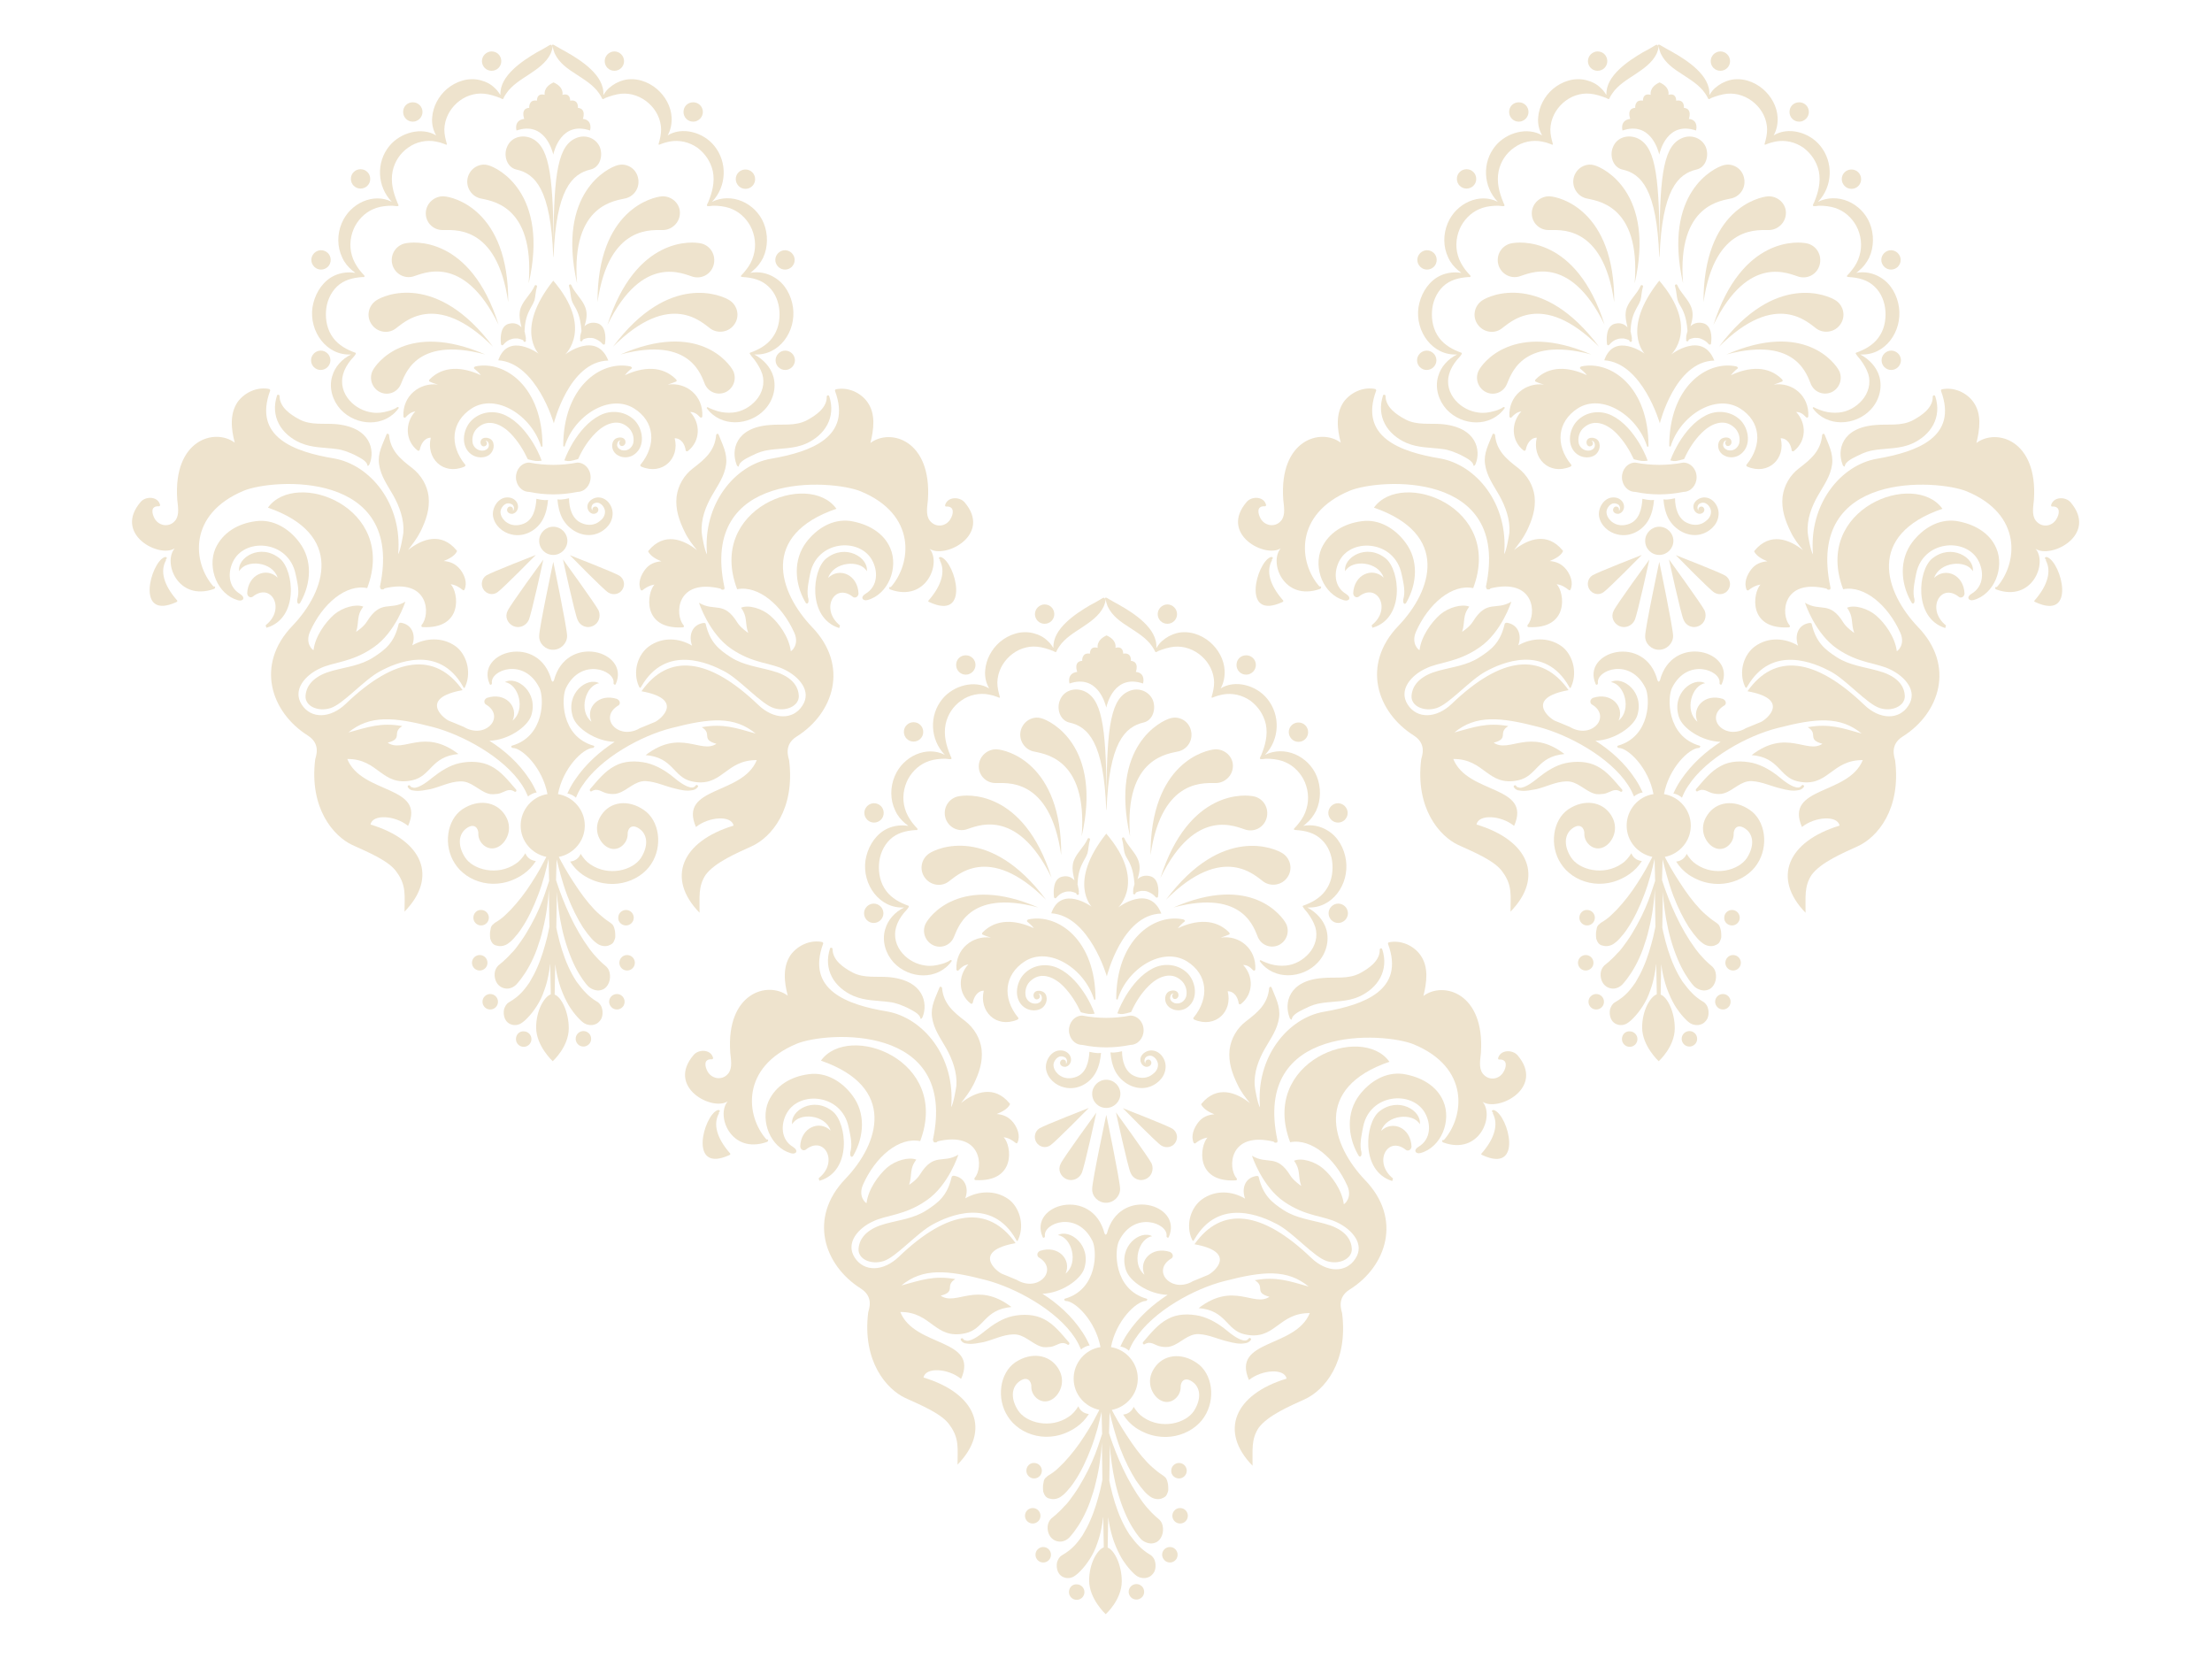 <svg xmlns="http://www.w3.org/2000/svg" viewBox="0 0 800 600" xml:space="preserve" width="800" height="600">
<g id="p" fill="#EEE3CD">
	<path d="M214.9,193.3c3.1-0.7,6.2-3.3,6.6-6.7c0.5-3.1-1.8-6.8-5.3-6.7c-1.5,0.1-3,1-3.6,2.4c-0.5,1.4,0.2,3.1,1.7,3.5
		c1.1,0.2,2.2-0.5,2.1-1.6c-0.1-0.5-0.5-1-1-1c-0.5,0-0.9,0.2-1.1,0.7c-0.1,0.2-0.1,0.5,0,0.7c-0.5-0.4-0.5-1.2-0.2-1.8
		c0.3-0.8,1.8-1.3,2.7-0.8c1.1,0.5,1.9,1.7,2,2.9c0.1,1.4-0.7,2.7-1.8,3.5c-1.8,1.6-4.4,1.8-6.6,0.8c-3.5-1.4-4.6-5.5-4.6-9
		c-0.2,0-2.5,0.7-4.2,0.4c0.2,2.4,0.7,4.8,1.8,6.9C205.7,191.7,210.4,194.3,214.9,193.3z"/>
	<path d="M121.6,153.4c-4.5-0.4-9.1,0.5-13.3-1.7c-3.2-1.7-7.2-4.4-7.2-8.5c0-0.5-0.8-0.6-0.9-0.2
		c-2.5,7.6,1.4,14.1,8.5,17.2c4.2,1.8,8.5,1.6,13,2.2c2.4,0.3,4.3,1.1,6.5,2.1c1.4,0.8,4.4,2,4.7,3.8c0.1,0.6,0.8-0.4,0.8-0.6
		C135.6,163,134.2,154.6,121.6,153.4z"/>
	<path d="M116.1,90.5c-1.9,0-3.5,1.6-3.5,3.5c0,1.9,1.6,3.5,3.5,3.5s3.5-1.5,3.5-3.5C119.6,92,118,90.5,116.1,90.5z"/>
	<path d="M116,126.8c-1.9,0-3.5,1.6-3.5,3.5c0,1.9,1.5,3.5,3.5,3.5c1.9,0,3.5-1.6,3.5-3.5
		C119.5,128.4,117.9,126.8,116,126.8z"/>
	<path d="M186.8,47.2c10.2-3.5,13,7.4,13.3,8.7l0,0c0.3-1.4,3-12.2,13.3-8.7c0,0,1.1-3.8-2.6-4.2c0,0,1.4-3.7-1.8-4
		c0,0,0.4-3.1-2.8-2.6c0,0,0.2-2.9-2.8-2.1c0,0,0.8-2.7-3.2-4.5l0,0l0,0l0,0l0,0c-3.9,1.8-3.2,4.5-3.2,4.5c-3-0.8-2.8,2.1-2.8,2.1
		c-3.1-0.5-2.8,2.6-2.8,2.6c-3.3,0.2-1.8,4-1.8,4C185.7,43.5,186.8,47.2,186.8,47.2z"/>
	<path d="M183.4,53.1c-1.4,3.1-0.1,7.4,3.3,8.2c6.9,1.5,12.5,7.2,13.4,31.6h0.1c0.9-24.3,6.6-30,13.4-31.6
		c3.4-0.8,4.6-5,3.3-8.2c-1.4-3.1-5-4.5-8.2-3.3c-6.8,2.5-8.4,12.4-8.5,37.4c-0.2-25-1.8-34.9-8.5-37.4
		C188.3,48.6,184.7,49.9,183.4,53.1z"/>
	<path d="M185.5,183.9c-0.2-0.5-0.6-0.7-1.1-0.7c-0.5,0-0.9,0.5-1,1c-0.2,1.1,1,1.8,2.1,1.6c1.5-0.4,2.2-2.1,1.7-3.5
		c-0.5-1.5-2-2.4-3.6-2.4c-3.4-0.1-5.7,3.7-5.3,6.7c0.5,3.4,3.5,6,6.7,6.7c4.6,1.1,9.3-1.5,11.4-5.6c1.1-2.1,1.6-4.5,1.8-6.9
		c-1.7,0.3-4-0.4-4.2-0.4c-0.2,3.5-1.1,7.6-4.6,9c-2.2,0.9-4.7,0.8-6.6-0.8c-1-0.9-1.8-2.1-1.8-3.5c0.1-1.2,0.9-2.4,2-2.9
		c0.8-0.4,2.4,0,2.7,0.8c0.3,0.5,0.3,1.3-0.2,1.8C185.6,184.5,185.5,184.1,185.5,183.9z"/>
	<path d="M253.2,150.9c0.3,0.3,0.8,0.1,0.8-0.3c0.4-7.5-5.8-12.5-12.5-11.5c1-0.4,2-0.7,3-1.1c0.4-0.2,0.2-0.6,0-0.8
		c-4.9-5-11.9-4.6-18.5-1.5c0.7-0.9,1.5-1.7,2.4-2.4c0.4-0.3-0.1-0.7-0.5-0.8c-10.7-2.2-24.2,7.5-24.2,28.8c0,0.2,0.4,0.2,0.5,0.2
		c3.4-11.2,16.2-19.3,25.1-13.8c7.5,4.7,8.2,13.2,2.4,20.3c-0.3,0.3-0.1,0.6,0.3,0.8c7.7,3.2,13.9-3.1,12-10.3c2.4,0,3.7,2.2,4,4.4
		c0.1,0.4,0.5,0.4,0.8,0.2c4.6-3.6,4.6-10.1,0.8-14.1C251.1,149,252.1,149.7,253.2,150.9z"/>
	<path d="M200.1,200.7c2.8,0,5.1-2.3,5.1-5.1s-2.3-5.1-5.1-5.1s-5.1,2.3-5.1,5.1S197.2,200.7,200.1,200.7z"/>
	<path d="M123.6,80.7c-1.7,4-1.7,8.6,0.2,12.5c0.8,1.8,2.1,3.4,3.7,4.7c0.3,0.2,0.7,0.5,1,0.8c-3-0.5-6.2,0-8.9,1.7
		c-3.7,2.4-5.9,6.5-6.6,10.8c-1.2,8.6,5,17.5,14,17c-3.3,1.6-5.9,4.4-6.9,8c-1.2,4.2,0.2,8.7,3.1,11.9c5.6,6,15.9,6.6,21-0.5
		c0-0.8-0.8-0.2-1.2,0.1c-0.8,0.4-1.8,0.8-2.7,1c-1.8,0.5-3.7,0.8-5.6,0.5c-3.2-0.4-6.2-2-8.3-4.4c-2.3-2.6-3.3-6.1-2.3-9.5
		c0.5-1.8,1.5-3.5,2.7-5c0.2-0.3,2.4-2.4,1.8-2.7c-3.1-1.1-6.1-2.7-8.1-5.4c-2.1-2.8-2.8-6.2-2.6-9.6c0.2-3.4,1.6-6.7,4-9
		c2.5-2.4,5.9-3.2,9.2-3.4c0.6,0,0.8,0.1,0.7-0.5c-0.7-0.7-1.3-1.5-1.9-2.2c-1.1-1.5-2.1-3.2-2.6-5c-1.1-3.6-0.6-7.6,1.2-10.9
		c1.7-3,4.3-5.3,7.6-6.4c1.8-0.6,3.8-0.8,5.8-0.8c0.5,0,1.7,0.3,2.1,0.1c0.4-0.2-0.3-1.1-0.3-1.3c-1.5-3.6-2.5-7.4-1.7-11.3
		c0.7-3.4,2.7-6.5,5.6-8.5c2.9-2.1,6.6-2.9,10.1-2.2c1.1,0.2,2.1,0.5,3.1,0.9c0.2,0.1,1,0.5,0.8-0.1c-0.5-1.7-0.9-3.4-0.9-5.2
		c0.2-7.5,7.1-13.7,14.5-12.9c1.9,0.2,3.8,0.8,5.6,1.5c0.3,0.1,1.1,0.7,1.2,0.3c0.3-0.7,0.7-1.3,1.1-1.9c2.1-3.1,5.4-5,8.4-7
		c3-2,6-4.1,7.6-7.3c0.2-0.4,0.8-2,0.8-2.9c0,0.9,0.6,2.5,0.8,2.9c1.6,3.3,4.6,5.4,7.6,7.3c3,2,6.3,3.9,8.4,7
		c0.4,0.6,0.8,1.2,1.1,1.9c0.2,0.4,1-0.2,1.2-0.3c1.8-0.7,3.7-1.3,5.6-1.5c7.4-0.7,14.4,5.5,14.5,12.9c0,1.8-0.4,3.5-0.9,5.2
		c-0.2,0.6,0.6,0.2,0.8,0.1c1-0.4,2.1-0.7,3.1-0.9c3.6-0.7,7.2,0.2,10.1,2.2c2.8,2.1,4.8,5,5.6,8.5c0.8,3.9-0.2,7.7-1.7,11.3
		c-0.1,0.2-0.7,1.1-0.3,1.3c0.5,0.2,1.6-0.1,2.1-0.1c2,0,3.9,0.2,5.8,0.8c3.3,1.1,5.9,3.4,7.6,6.4c1.8,3.3,2.3,7.3,1.2,10.9
		c-0.5,1.8-1.4,3.5-2.6,5c-0.6,0.8-1.2,1.5-1.9,2.2c-0.1,0.5,0.1,0.4,0.7,0.5c3.4,0.2,6.7,1,9.2,3.4c2.5,2.3,3.8,5.7,4,9
		c0.2,3.4-0.5,6.8-2.6,9.6c-2,2.7-5,4.3-8.1,5.4c-0.5,0.2,1.6,2.3,1.8,2.7c1.1,1.5,2.1,3.2,2.7,5c1,3.4,0,6.9-2.3,9.5
		c-2.1,2.4-5.1,4.1-8.3,4.4c-1.9,0.2-3.8,0-5.6-0.5c-0.9-0.3-1.8-0.6-2.7-1c-0.5-0.2-1.1-0.8-1.2-0.1c5,7,15.4,6.5,21,0.5
		c2.9-3.1,4.3-7.6,3.1-11.9c-1-3.5-3.7-6.3-6.9-8c9,0.5,15.2-8.3,14-17c-0.6-4.3-2.8-8.5-6.6-10.8c-2.7-1.7-5.9-2.3-8.9-1.7
		c0.4-0.2,0.7-0.5,1-0.8c1.6-1.3,2.8-2.9,3.7-4.7c1.8-3.9,1.8-8.6,0.2-12.5c-3-7.3-11.6-11.2-18.7-7.7c5.3-5.5,5.7-14.3,0.8-20.3
		c-4-4.9-11.6-7-16.9-3.7l0.1-0.1c1.1-2,1.5-4.2,1.4-6.4c-0.2-4-2.3-7.7-5.3-10.3c-3.3-2.8-7.8-4.3-12.1-3.2
		c-1.9,0.5-3.7,1.5-5.2,2.8c-0.8,0.7-1.4,1.5-1.9,2.3c0,0.1-0.1,0.2-0.2,0.2c0.5-7-8.1-12.5-13.2-15.4c-1.5-0.8-3-1.7-4.6-2.6
		c-0.6-0.4-0.8-0.1-0.8,0.5c0-0.5-0.2-0.8-0.8-0.5c-1.5,0.9-3,1.8-4.6,2.6c-5.1,3-13.6,8.5-13.2,15.4c-0.1-0.1-0.2-0.2-0.2-0.2
		c-0.5-0.8-1.1-1.6-1.9-2.3c-1.4-1.4-3.2-2.3-5.2-2.8c-4.3-1.1-8.8,0.4-12.1,3.2c-3,2.6-5,6.3-5.3,10.3c-0.2,2.2,0.3,4.5,1.4,6.4
		c0,0,0,0.1,0.1,0.1c-5.3-3.2-12.9-1.1-16.9,3.7c-5,6-4.5,14.8,0.8,20.3C135.1,69.6,126.6,73.5,123.6,80.7z"/>
	<path d="M247.2,40.5c0,1.9,1.5,3.5,3.5,3.5c1.9,0,3.5-1.6,3.5-3.5c0-1.9-1.5-3.5-3.5-3.5S247.2,38.5,247.2,40.5z"/>
	<path d="M222.2,25.6c1.9,0,3.5-1.5,3.5-3.5c0-1.9-1.6-3.5-3.5-3.5c-1.9,0-3.5,1.6-3.5,3.5
		C218.7,24.1,220.3,25.6,222.2,25.6z"/>
	<path d="M181.3,22.1c0-1.9-1.5-3.5-3.5-3.5c-1.9,0-3.5,1.6-3.5,3.5s1.5,3.5,3.5,3.5C179.7,25.6,181.3,24.1,181.3,22.1z
		"/>
	<path d="M145.8,40.5c0,1.9,1.5,3.5,3.5,3.5c1.9,0,3.5-1.6,3.5-3.5c0-1.9-1.5-3.5-3.5-3.5
		C147.3,37,145.8,38.5,145.8,40.5z"/>
	<path d="M146.3,329.7c12.2-12.5,6.6-25.8-12.3-31.5c0.7-3.8,8.8-3.4,13.6,0.5c6.5-14.8-16.8-11.3-22-24.2
		c11.4-0.1,12.4,10.1,23.5,7.7c6.9-1.5,6.7-8.6,16.7-9.5c-12.6-9.6-19.9-0.2-25.6-4.1c5.8-1.5,1.3-3.6,5.3-6
		c-7.8-1.4-12.4,0.4-19.5,2.3c7.8-6.4,16.5-5.6,30.4-2c10.8,2.8,25.8,10.9,32.4,21c0.9,1.4,1.6,2.8,2.2,4.2c0.3-0.4,0.8-0.7,1.1-0.8
		c0.7-0.4,1.3-0.6,2-0.7c-0.7-1.5-1.5-3.1-2.5-4.6c-4-6.2-9.4-10.8-14.6-14.1c6.8-0.2,13.7-5,15.1-9c2.8-8.6-5.3-14.6-9.5-12.2
		c5,0.7,7.6,10,2.8,13.9c2.2-5.1-2.7-10.4-9.3-8.2c-1.3,0.7-1,1.9-0.5,2.3c7.1,4.1,0.8,12.1-6.7,8.8c-0.2-0.1-0.4-0.2-0.6-0.3
		c-0.2-0.1-0.5-0.2-0.7-0.4c0,0,0,0-0.1,0c-2.5-1.1-4.4-1.8-5.1-2.1c-2.4-1.1-10.7-8.3,4.9-11.1c-9.8-13.9-24.4-12.2-42.2,4.9
		c-5.6,5.4-12.6,5.6-16,0.3c-3.4-5.3,1.3-10.6,6.5-13c5.1-2.5,11.4-2.1,19.4-7.6c8.1-5.5,11.6-16.6,11.6-16.6
		c-5.6,3.4-8.8-1-13.9,7.2c-1.2,2-3.9,3.7-3.9,3.7c1.2-3.8,0-5.7,2.6-9.1c-2.7-1.1-7.5,0.3-10.5,2.8c-3.2,2.8-6.9,7.9-7.5,12.9
		c-0.1,0.2-3.2-2.2-1.3-6.6c4.5-10.2,13.1-17.4,20.7-15.8c11.1-29.4-25.9-43.1-35.9-29.1c27.7,9.6,21,30.1,8.8,42.8
		c-13.4,14-7.8,31.1,5.6,39.6c4.9,3.1,2.9,7.6,2.7,8.6c-2.2,17.7,6.6,27.8,13.4,31c5.2,2.4,13.5,5.7,16.2,10
		C147,320.3,146.3,324,146.3,329.7z"/>
	<path d="M186.6,375.8c0,1.5,1.2,2.8,2.8,2.8c1.5,0,2.8-1.2,2.8-2.8c0-1.5-1.2-2.8-2.8-2.8
		C187.8,372.9,186.6,374.2,186.6,375.8z"/>
	<path d="M211,372.9c-1.5,0-2.8,1.2-2.8,2.8c0,1.5,1.2,2.8,2.8,2.8c1.5,0,2.8-1.2,2.8-2.8
		C213.8,374.2,212.6,372.9,211,372.9z"/>
	<path d="M203.3,336c1.1,4.9,2.8,9.8,4.7,13.6c1.9,3.8,4,6.4,4.6,7c1.1,1.1,2.7,1.7,4,1.6c1.4-0.1,2.5-0.8,3.2-2
		c0.7-1.1,0.9-2.4,0.8-3.6c-0.1-1.1-0.4-2.1-1.2-2.9c-0.4-0.4-2.3-1.8-4.6-4.5c-2.3-2.7-4.9-6.7-7.1-10.9c-2.2-4.2-4-8.6-5.2-11.9
		c-0.6-1.7-1.1-3.1-1.4-4.1l0.2-7.5c0.8,3.2,2,8.2,3.9,13.2c1.6,4.2,3.7,8.4,5.7,11.5c1.1,1.6,2.1,2.9,3,3.9c0.9,1,1.7,1.6,2,1.8
		c1.2,0.9,2.8,1.2,4.1,0.8c0.6-0.2,1.2-0.5,1.6-0.9c0.4-0.5,0.6-1,0.8-1.6c0.2-0.6,0.1-1.1,0.1-1.8c0-0.5-0.1-1.1-0.2-1.5
		c-0.2-0.9-0.5-1.7-1.2-2.2c-0.2-0.2-0.7-0.5-1.4-1c-0.8-0.5-1.8-1.4-3-2.4c-2.4-2.1-5.1-5.4-7.5-8.9s-4.6-7.1-6.1-9.9
		c-0.4-0.7-0.7-1.3-1-1.9c5.3-1,9.4-5.7,9.4-11.3c0-5.7-4.2-10.5-9.7-11.4c1.8-9.5,9.1-16.6,12.6-16.7c0.4,0,0.8-0.7,0.3-0.8
		c-12-3.4-11.7-17.5-10-20.9c5.5-11.1,17.8-6.4,17.2-1.8c-0.1,0.5,0.6,0.9,0.8,0.4c5.3-12-18-18.5-22.4-1.2
		c-0.2,0.1-0.2,0.2-0.4,0.4c-0.1-0.2-0.2-0.3-0.4-0.4c-4.4-17.3-27.7-10.7-22.4,1.2c0.2,0.5,0.9,0.2,0.8-0.4
		c-0.6-4.7,11.7-9.3,17.2,1.8c1.7,3.4,2,17.5-10,20.9c-0.4,0.2-0.1,0.8,0.3,0.8c3.4,0,10.8,7.1,12.6,16.7c-5.5,0.8-9.7,5.7-9.7,11.4
		c0,5.6,4,10.2,9.3,11.3c-0.3,0.6-0.7,1.3-1.1,2.1c-1.4,2.8-3.6,6.4-6,9.9c-2.4,3.4-5.2,6.7-7.5,8.8c-1.1,1.1-2.2,1.9-3,2.4
		c-0.8,0.5-1.3,0.8-1.4,1c-0.8,0.5-1.1,1.2-1.2,2.1c-0.1,0.5-0.2,1-0.2,1.5c0,0.5,0,1.1,0.1,1.8c0.2,0.6,0.4,1.1,0.8,1.6
		c0.4,0.5,0.9,0.8,1.6,0.9c1.3,0.4,2.9,0.1,4.1-0.8c0.3-0.2,1.1-0.8,2-1.8c0.9-1,2-2.3,3-3.9c2.1-3.1,4.1-7.3,5.7-11.5
		c2-5.1,3.2-10.2,3.9-13.4l0.2,8c-0.3,0.9-0.8,2.5-1.5,4.5c-1.1,3.3-2.9,7.6-5.1,11.5c-1.1,2-2.3,4-3.5,5.7s-2.4,3.4-3.7,4.6
		c-2.3,2.6-4.2,3.9-4.6,4.3c-0.8,0.8-1.2,1.8-1.3,2.8c-0.1,1.1,0.1,2.4,0.8,3.5c0.7,1.1,1.8,1.8,3.1,2c1.3,0.2,2.8-0.3,3.9-1.4
		c0.5-0.5,2.7-3,4.7-6.7c1-1.8,2-4,2.8-6.2c0.8-2.3,1.6-4.7,2.1-7c1.4-5.5,2-10.9,2.2-14.5l0.2,13.5c-0.2,0.9-0.5,2.2-0.8,3.7
		c-0.8,3.1-1.9,7.2-3.6,11c-0.8,1.9-1.8,3.7-2.8,5.4c-1.1,1.6-2.1,2.9-3.2,4c-2.1,2.1-4,3-4.4,3.3c-0.8,0.5-1.3,1.5-1.6,2.4
		c-0.2,1-0.2,2.2,0.3,3.4c0.5,1.1,1.4,1.9,2.6,2.2s2.5,0.1,3.7-0.8c0.3-0.2,1.1-0.8,2-1.8c1-1,2.1-2.4,3.2-4.1
		c1.1-1.7,2.1-3.7,2.8-5.9c0.8-2.1,1.3-4.4,1.7-6.7c0.2-0.9,0.2-1.8,0.4-2.7l0.2,11c-2.4,0.9-5.3,5.9-5.3,12c0,6.7,6,12.2,6,12.2
		s5.8-5.2,5.8-11.9c0-6-2.7-11.3-5.1-12.2l0.2-11c0.1,0.7,0.2,1.3,0.3,2c0.4,2.3,1,4.7,1.8,6.9c0.8,2.2,1.8,4.3,2.8,6
		c1.1,1.8,2.2,3.2,3.2,4.3s1.7,1.7,2,1.9c1.2,0.9,2.7,1.1,3.9,0.8s2.1-1.1,2.7-2.2c0.5-1.1,0.5-2.4,0.3-3.4
		c-0.2-1.1-0.8-1.9-1.5-2.5c-0.4-0.3-2.3-1.2-4.4-3.4c-1.1-1.1-2.2-2.5-3.4-4.1c-1.1-1.7-2.1-3.5-3-5.5c-1.8-4-3-8.2-3.7-11.3
		c-0.2-1-0.5-1.9-0.6-2.7l0.2-12.9C201.6,326.2,202.2,331.1,203.3,336z"/>
	<path d="M272,306c6.9-3.2,15.6-13.2,13.4-31c-0.2-1-2.1-5.6,2.7-8.6c13.4-8.4,19.1-25.6,5.6-39.6
		c-12.1-12.7-18.9-33.3,8.8-42.8c-10-14-47-0.2-35.9,29.1c7.6-1.5,16.2,5.7,20.7,15.8c1.9,4.4-1.2,6.7-1.3,6.6
		c-0.6-5-4.3-10.2-7.5-12.9c-2.9-2.5-7.8-4-10.5-2.8c2.5,3.4,1.3,5.4,2.6,9.1c0,0-2.7-1.8-3.9-3.7c-5-8.1-8.2-3.8-13.9-7.2
		c0,0,3.6,11.1,11.6,16.6c8,5.5,14.3,5,19.4,7.6c5.1,2.5,9.9,7.7,6.4,13c-3.4,5.3-10.4,5.1-16-0.3c-17.8-17.1-32.4-18.8-42.2-4.9
		c15.5,2.8,7.2,10,4.9,11.1c-0.7,0.3-2.5,1-5.1,2.1c0,0,0,0-0.1,0c-0.2,0.2-0.5,0.2-0.7,0.4c-0.2,0.1-0.4,0.2-0.6,0.3
		c-7.5,3.3-13.8-4.6-6.7-8.8c0.5-0.3,0.9-1.5-0.5-2.3c-6.6-2.2-11.5,3.1-9.3,8.2c-4.8-3.9-2.1-13.2,2.8-13.9
		c-4.3-2.4-12.3,3.6-9.5,12.2c1.3,4.1,8.2,8.8,15.1,9c-5.1,3.3-10.5,7.9-14.6,14.1c-1,1.5-1.8,3-2.5,4.6c0.7,0.1,1.3,0.3,2,0.7
		c0.4,0.2,0.8,0.5,1.1,0.8c0.6-1.5,1.3-2.9,2.2-4.2c6.6-10.2,21.6-18.3,32.4-21c13.9-3.6,22.6-4.4,30.4,2c-7.1-2-11.7-3.7-19.5-2.3
		c4,2.4-0.5,4.4,5.3,6c-5.6,3.8-13-5.6-25.6,4.1c10.1,0.8,9.9,8,16.7,9.5c11,2.4,12-7.8,23.5-7.7c-5.2,12.8-28.4,9.4-22,24.2
		c4.7-3.8,12.9-4.3,13.6-0.5c-18.8,5.7-24.5,19-12.3,31.5c0.1-5.7-0.6-9.4,2.2-13.7C258.6,311.8,266.8,308.4,272,306z"/>
	<path d="M138.2,213.1c0.1,0.2,0.9,0,0.8-0.3l0,0c16.3-3.9,16.7,9.6,13.5,13.2c-0.2,0.3-0.1,0.8,0.3,0.8
		c14.8,0.8,13.1-12.5,10.2-15.5c1.7,0.2,3,1,4.4,2.1c0.2,0.2,0.5,0.1,0.6-0.2c1.1-2.4,0-5.3-1.6-7.3c-1.7-2.1-3.7-2.8-5.9-3
		c1.9-0.8,3.9-1.8,4.7-3.4c0.1-0.2,0.1-0.4-0.1-0.5c-5.5-6.6-12.3-4.2-17.5-0.1c1.6-2.1,3.3-4.3,4.5-6.7c2-4.1,3.4-8.1,2.9-12.7
		c-0.5-4-2.7-7.7-5.9-10.2c-4.3-3.3-7.9-6.3-8.4-12c-0.1-0.5-0.8-0.6-0.9-0.2c-1.4,3.6-3.3,6.8-2.7,10.8c0.6,4.3,3,7.5,5.1,11.2
		c2.3,4.1,4,8.8,3.7,13.5c-0.1,0.8-1.1,6.8-1.9,7.8c1.6-18.2-10.1-32.3-23.2-34.6c-14.4-2.4-29.3-7.7-23.1-24.5
		c0.1-0.2-0.1-0.5-0.3-0.6c-4.2-0.9-8.8,1.1-11.4,4.6c-3,4.3-2.4,9.9-1.1,14.8c-7.2-5.4-22.3-1.1-20.8,20.5c0.2,2.4,0.9,5.4-0.6,7.5
		c-2,2.7-5.8,2.3-7.5-0.4c-1.1-1.9-1.7-4.8,1.5-4.6c0.4,0,0.5-0.5,0.3-0.8c-1-2.9-5.2-2.8-6.9-0.8c-10.1,11.7,6.8,20.5,12.3,16.8
		c-4.4,5.1,1.1,19.3,14.2,14.7c0.5-0.2,0.6-1,0-0.9c-0.1,0-0.2,0-0.2,0c-7.5-8.4-9.4-26.1,10.9-34.6c10.5-4.4,58.4-7.7,49.3,34.7
		C137.6,212.9,137.8,213.4,138.2,213.1z"/>
	<path d="M108.8,217.6c3.7-6.7,4.3-15-0.5-21.4c-3.7-5-9.5-8.6-15.8-7.7c-6.4,0.8-12,4.1-14.6,9.9
		c-3,7,0.7,16.6,8.2,18.7c1.9,0.5,2.8-1,0.7-2.3c-4.5-2.7-4.5-8.3-2.2-12.3c4.6-8.1,19.8-6.9,22.3,5.1c0.4,1.8,1.4,5.7,0.8,8.4
		C107,218.2,108.1,219.2,108.8,217.6z"/>
	<path d="M101.2,202c-7-5.7-15.5-0.3-14.7,4.6c2.4-4.4,12-3.6,13.9,2.3c-4-3.9-10.7-1.2-11,5.7c0.2,1.5,1.4,1.6,2,1.2
		c6.7-5.4,12.1,4.5,4.7,10.3c0.1,0.3,0.1,1,0.4,0.9C108.2,223.5,106.3,206.2,101.2,202z"/>
	<path d="M313.5,206.6c0.7-4.9-7.7-10.2-14.7-4.6c-5.1,4.1-6.9,21.4,4.6,25.1c0.3,0.1,0.2-0.5,0.4-0.9
		c-7.3-5.8-2-15.7,4.7-10.3c0.5,0.4,1.8,0.3,2-1.2c-0.3-7-7-9.6-11-5.7C301.5,203.1,311.1,202.3,313.5,206.6z"/>
	<path d="M59.5,201.5c-5.1,2-10.7,23.2,4.4,16.2c0.2-0.1,0.3-0.4,0.2-0.5c-5-5.7-6.2-10.7-4.1-14.5
		c0.1-0.1,0-0.2-0.1-0.2c0.1-0.1,0.2-0.2,0.3-0.4C60.6,201.7,60.1,201.3,59.5,201.5z"/>
	<path d="M348.8,181.6c-1.7-1.9-5.8-2.1-6.9,0.8c-0.2,0.4-0.1,0.8,0.3,0.8c3.1-0.2,2.7,2.7,1.5,4.6
		c-1.7,2.8-5.5,3.1-7.5,0.4c-1.5-2.1-0.8-5.1-0.6-7.5c1.4-21.6-13.6-25.9-20.8-20.5c1.2-4.9,2-10.5-1.1-14.8
		c-2.5-3.5-7.1-5.5-11.4-4.6c-0.2,0.1-0.4,0.3-0.3,0.6c6.2,16.7-8.7,22-23.1,24.5c-13.1,2.2-24.8,16.4-23.2,34.6
		c-0.8-1-1.9-7-1.9-7.8c-0.4-4.8,1.4-9.5,3.7-13.5c2.1-3.7,4.5-6.9,5.1-11.2c0.5-4.1-1.3-7.2-2.7-10.8c-0.2-0.5-0.8-0.4-0.9,0.2
		c-0.5,5.7-4.1,8.7-8.4,12c-3.2,2.4-5.4,6.2-5.9,10.2c-0.5,4.6,0.9,8.6,2.9,12.7c1.1,2.4,2.8,4.6,4.5,6.7c-5.1-4.1-12-6.5-17.5,0.1
		c-0.2,0.2-0.2,0.4-0.1,0.5c0.9,1.6,2.9,2.7,4.7,3.4c-2.3,0.2-4.3,0.9-5.9,3c-1.5,2-2.7,4.8-1.6,7.3c0.1,0.2,0.5,0.3,0.6,0.2
		c1.4-1.1,2.7-1.8,4.4-2.1c-2.8,3.1-4.6,16.3,10.2,15.5c0.5,0,0.6-0.5,0.3-0.8c-3.2-3.7-2.8-17.1,13.5-13.2l0,0
		c-0.1,0.3,0.8,0.5,0.8,0.3c0.4,0.2,0.6-0.2,0.5-0.8c-9.1-42.4,38.8-39,49.3-34.7c20.3,8.4,18.4,26.1,10.9,34.6c-0.1,0-0.2,0-0.2,0
		c-0.6-0.1-0.5,0.8,0,0.9c13,4.7,18.6-9.6,14.2-14.7C342,202.2,358.9,193.3,348.8,181.6z"/>
	<path d="M322,198.3c-2.4-5.7-8.2-8.9-14.6-9.9c-6.3-0.8-12,2.7-15.8,7.7c-4.8,6.4-4.2,14.8-0.5,21.4
		c0.7,1.6,1.8,0.6,1.1-1.6c-0.5-2.7,0.5-6.7,0.8-8.4c2.4-12,17.6-13.2,22.3-5.1c2.3,4,2.3,9.6-2.2,12.3c-2.1,1.2-1.2,2.8,0.7,2.3
		C321.3,214.9,325,205.3,322,198.3z"/>
	<path d="M340.4,201.5c-0.5-0.2-1.1,0.2-0.7,0.6c0.1,0.2,0.2,0.2,0.3,0.4c0,0.1-0.1,0.2-0.1,0.2c2,3.7,0.9,8.8-4.1,14.5
		c-0.2,0.2,0,0.5,0.2,0.5C351.1,224.8,345.6,203.5,340.4,201.5z"/>
	<path d="M144.2,225.6c-1.6,6.9-4.8,9.3-9.1,12.1c-4.6,3-9.8,3.5-14.9,4.9c-5.6,1.5-9.4,4.5-9.7,9.1
		c-0.2,3.7,4.5,5.8,9,4.4c4.6-1.4,12.1-10.2,17.9-13.3c5.5-3,21.2-10,30,5.4c0.5,1.1,0.7,0.5,0.9,0c2.4-5.5,0.2-11.9-3.7-14.6
		c-4.8-3.3-10.8-2.9-15.5-0.2c1.4-3.8-0.1-7.6-4.2-8.2C144.6,225.3,144.3,225.3,144.2,225.6z"/>
	<path d="M166.4,282.6c4-0.2,6.6,3.3,10.1,4.4c1.1,0.4,2.4,0.2,3.6,0.1c2.2-0.4,3.7-2.3,6-0.8c0.5,0.3,0.9-0.4,0.5-0.8
		c-2.7-3.1-5.3-6.5-9-8.4c-3.4-1.8-7.7-1.9-11.4-1.1c-3.7,0.8-7,3-9.9,5.3c-1.1,0.9-4.6,3.8-6.7,3.6c-0.2-0.1-0.5-0.2-0.8-0.2
		c-0.2-0.2-0.4-0.3-0.5-0.5c-0.3-0.5-1.1,0-0.8,0.5c0.5,0.8,1.3,1.2,2.1,1.2c2,0.4,4.2-0.2,6.1-0.5
		C159.4,284.5,162.7,282.7,166.4,282.6z"/>
	<path d="M284,126.8c-1.9,0-3.5,1.6-3.5,3.5c0,1.9,1.5,3.5,3.5,3.5c1.9,0,3.5-1.6,3.5-3.5
		C287.5,128.4,285.9,126.8,284,126.8z"/>
	<path d="M130.4,61.2c-1.9,0-3.5,1.5-3.5,3.5c0,1.9,1.5,3.5,3.5,3.5c1.9,0,3.5-1.5,3.5-3.5
		C133.9,62.8,132.4,61.2,130.4,61.2z"/>
	<path d="M269.6,68.3c1.9,0,3.5-1.5,3.5-3.5c0-1.9-1.5-3.5-3.5-3.5c-1.9,0-3.5,1.5-3.5,3.5
		C266.1,66.6,267.6,68.3,269.6,68.3z"/>
	<path d="M266.4,168c-0.1,0.2,0.7,1.1,0.8,0.6c0.2-1.8,3.3-3.1,4.7-3.8c2.1-1.1,4.1-1.8,6.5-2.1c4.4-0.6,8.8-0.4,13-2.2
		c7-3.1,11-9.6,8.5-17.2c-0.2-0.5-0.9-0.4-0.9,0.2c0.1,4-4,6.8-7.2,8.5c-4.2,2.2-8.8,1.3-13.3,1.7C265.8,154.6,264.4,163,266.4,168z
		"/>
	<path d="M208.8,167.3c-5.9,1.1-11.5,1.1-17.4,0c-2.7,0-4.8,2.4-4.8,5.3c0,2.9,2.1,5.3,4.8,5.3c5.8,1.2,11.6,1.2,17.4,0
		c2.7,0,4.8-2.4,4.8-5.3C213.6,169.6,211.4,167.3,208.8,167.3z"/>
	<path d="M223.1,365.1c1.5,0,2.8-1.2,2.8-2.8c0-1.5-1.2-2.8-2.8-2.8c-1.5,0-2.8,1.2-2.8,2.8
		C220.3,363.8,221.6,365.1,223.1,365.1z"/>
	<path d="M173.5,351c1.5,0,2.8-1.2,2.8-2.8c0-1.5-1.2-2.8-2.8-2.8c-1.5,0-2.8,1.2-2.8,2.8
		C170.7,349.8,172,351,173.5,351z"/>
	<path d="M250.3,285.8c0.8-0.1,1.5-0.4,2.1-1.2c0.3-0.5-0.5-1-0.8-0.5c-0.2,0.2-0.3,0.4-0.5,0.5
		c-0.2,0.1-0.5,0.2-0.7,0.2c-2.1,0.2-5.6-2.7-6.7-3.6c-2.9-2.4-6.2-4.4-9.9-5.3c-3.7-0.8-8-0.8-11.4,1.1c-3.7,1.9-6.3,5.3-9,8.4
		c-0.3,0.4,0.1,1,0.5,0.8c2.4-1.5,3.8,0.5,6,0.8c1.1,0.2,2.4,0.3,3.6-0.1c3.6-1.1,6.1-4.6,10.1-4.4c3.7,0.2,7,1.9,10.6,2.7
		C246.1,285.7,248.3,286.2,250.3,285.8z"/>
	<path d="M189.2,316.2c1.9-1.3,3.4-2.9,4.6-4.8c-1.9-0.2-3.2-1.3-3.8-2.8c-1,1.6-2.1,2.9-3.5,3.8
		c-6.6,4.5-15.4,2.2-18.3-2.3c-2.9-4.5-2.3-8.6,0.6-10.6c2.9-2,4.3,0.2,4.2,2.1c-0.1,3.4,3.9,7,7.8,4.3c2.4-1.6,5-6.3,1.8-11.2
		s-9.7-5.8-15.4-2c-5.7,3.9-6.9,13.2-2.7,19.6C168.7,319,179.5,322.8,189.2,316.2z"/>
	<path d="M171.2,331.9c0,1.5,1.2,2.8,2.8,2.8c1.5,0,2.8-1.2,2.8-2.8c0-1.5-1.2-2.8-2.8-2.8
		C172.5,329,171.2,330.3,171.2,331.9z"/>
	<path d="M177.3,365.1c1.5,0,2.8-1.2,2.8-2.8c0-1.5-1.2-2.8-2.8-2.8c-1.5,0-2.8,1.2-2.8,2.8
		C174.5,363.8,175.7,365.1,177.3,365.1z"/>
	<path d="M235.5,312.5c4.3-6.5,3-15.8-2.7-19.6c-5.7-3.9-12.2-3-15.4,2c-3.2,4.9-0.6,9.6,1.8,11.2
		c3.9,2.7,7.8-0.9,7.8-4.3c-0.1-2,1.3-4.1,4.2-2.1c2.9,2,3.5,6,0.6,10.6c-3,4.5-11.7,6.8-18.3,2.3c-1.4-0.9-2.5-2.2-3.5-3.8
		c-0.6,1.5-1.9,2.6-3.8,2.8c1.2,1.9,2.7,3.5,4.6,4.8C220.5,322.8,231.3,319,235.5,312.5z"/>
	<path d="M226.4,334.7c1.5,0,2.8-1.2,2.8-2.8c0-1.5-1.2-2.8-2.8-2.8c-1.5,0-2.8,1.2-2.8,2.8
		C223.5,333.4,224.8,334.7,226.4,334.7z"/>
	<path d="M229.6,348.2c0-1.5-1.2-2.8-2.8-2.8c-1.5,0-2.8,1.2-2.8,2.8c0,1.5,1.2,2.8,2.8,2.8
		C228.3,351,229.6,349.8,229.6,348.2z"/>
	<path d="M146.2,88.1c-3.3,0.9-5.2,4.3-4.3,7.6c0.9,3.3,4.3,5.2,7.5,4.3c3.3-0.9,18.1-8.8,30.9,17.4
		C170.2,85.4,149.5,87.2,146.2,88.1z"/>
	<path d="M214.4,226.4c2.1-0.9,3-3.4,2.1-5.6c-1-2.1-12.9-18.5-12.9-18.5s4.3,19.8,5.3,21.9
		C209.8,226.4,212.3,227.4,214.4,226.4z"/>
	<path d="M154,76.8c-0.2,3.4,2.4,6.3,5.9,6.4c3.4,0.2,19.8-2.8,23.9,26.1c0.2-33.5-20-38.2-23.4-38.3
		C157.1,70.9,154.2,73.5,154,76.8z"/>
	<path d="M137.4,141.8c2.8,1.4,6.2,0.2,7.5-2.7c1.4-2.8,4.8-17.8,30.6-10.9c-28.2-12.2-39.5,3.2-40.8,6
		S134.6,140.4,137.4,141.8z"/>
	<path d="M134.4,117.3c1.9,2.8,5.8,3.6,8.6,1.6c2.8-1.9,14.4-14.4,35.3,6.5c-20.3-27.2-39.5-18.7-42.3-16.7
		C133.2,110.6,132.4,114.5,134.4,117.3z"/>
	<path d="M200,235c2.8,0,5.1-2.3,5.1-5c0-2.8-5-26.8-5-26.8S195,227.1,195,230C194.9,232.7,197.2,235,200,235z"/>
	<path d="M185.6,226.4c2.1,1,4.6,0,5.6-2.1c1-2.1,5.3-21.9,5.3-21.9s-12,16.4-12.9,18.5
		C182.5,223,183.5,225.4,185.6,226.4z"/>
	<path d="M170.3,164.2c1.7,1.3,4.1,1.6,6,0.7c1.9-0.9,2.9-3.5,1.8-5.4c-1.1-1.7-4.6-1.7-4.3,0.8
		c0.1,0.7,0.7,1.3,1.4,1.1c0.7-0.1,1.1-0.9,0.8-1.5c-0.1-0.2-0.2-0.4-0.4-0.5c0.7,0,1.2,0.7,1.2,1.4c0.1,1.2-0.7,1.8-1.6,2.1
		c-2,0.4-3.6-0.7-4.2-2.4c-0.5-2.2,0.2-4.6,2-6c3.9-3.3,8.7-0.8,11.7,2.3c2.6,2.7,4.6,5.9,6.2,9.3c2.3,0.6,3.3,0.8,5,0.5
		c-0.8-2.2-1.9-4.4-3.1-6.4c-2.4-3.9-5.6-7.8-9.8-9.9c-4.2-2.1-9.3-1.5-12.6,1.9C167.4,155.3,166.5,161.3,170.3,164.2z"/>
	<path d="M179.9,214.2c1.7-1.1,13.9-13.5,13.9-13.5s-16.2,6.3-17.9,7.4c-1.7,1.1-2.1,3.4-1.1,5
		C175.9,214.9,178.2,215.4,179.9,214.2z"/>
	<path d="M169.2,64.1c-0.9,3.3,1.1,6.7,4.3,7.6c3.3,0.9,20,1.7,17.7,30.8c7.5-32.7-11.2-41.8-14.5-42.7
		C173.5,58.8,170.1,60.8,169.2,64.1z"/>
	<path d="M211.7,111.2c-1.1-3-3.8-5.1-5.1-8.1c-0.2-0.5-1-0.2-0.8,0.4c0.5,1.6,0.5,3.3,0.9,4.9c0.3,1.2,1.2,2.4,1.8,3.6
		c1.2,2.5,1.6,5,1.8,7.7c-0.1,0.3-0.1,0.6-0.2,0.8c-0.2,0.6-0.3,1.2-0.3,1.9c0,0.1,0,0.2,0.1,0.2c0,0.1-0.1,0.2-0.1,0.2v0.2
		c0,0.6,0.9,0.6,0.9,0c0-0.4,1.9-0.8,2.2-0.8c0.7,0,1.4,0,2,0.2c1.3,0.5,2.3,1.1,3.1,2.1c0.2,0.2,0.8,0.2,0.8-0.2
		c0.4-2.5,0.2-6.6-2.8-7.4c-1.9-0.5-3.5,0-4.6,1.1C212,115.9,212.6,113.7,211.7,111.2z"/>
	<path d="M200.3,153.1c0,0,5.5-22.4,19.7-22.7c-4.3-10.9-15.6-2.2-15.6-2.2s10.4-9.5-4.3-26.7
		c-14,17.6-5.3,26.4-5.3,26.4s-11-8-14.6,2.4C194,131.2,200.3,153.1,200.3,153.1z"/>
	<path d="M223.2,59.8c-3.3,0.9-21.9,9.9-14.5,42.7c-2.3-29.1,14.4-29.9,17.7-30.8c3.3-0.9,5.2-4.3,4.3-7.6
		C229.9,60.8,226.5,58.8,223.2,59.8z"/>
	<path d="M167.9,168.8c0.4-0.2,0.6-0.5,0.3-0.8c-5.8-7.1-5-15.5,2.4-20.3c8.8-5.6,21.6,2.5,25.1,13.8
		c0.2,0.1,0.5,0.1,0.5-0.2c0-21.3-13.5-31-24.2-28.8c-0.4,0.1-0.8,0.5-0.5,0.8c0.9,0.8,1.8,1.5,2.4,2.4c-6.6-3.1-13.6-3.5-18.5,1.5
		c-0.2,0.2-0.4,0.7,0,0.8c1,0.5,2,0.8,3,1.1c-6.6-0.9-12.9,4.1-12.5,11.5c0,0.4,0.5,0.7,0.8,0.3c1.1-1.2,2.1-1.9,3.5-2.1
		c-3.8,4.1-3.7,10.6,0.8,14.1c0.2,0.2,0.7,0.2,0.8-0.2c0.4-2.1,1.7-4.4,4-4.4C154,165.7,160.2,172,167.9,168.8z"/>
	<path d="M184,117.1c-3,0.8-3.1,4.9-2.8,7.4c0.1,0.4,0.5,0.5,0.8,0.2c0.8-1,1.9-1.8,3.1-2.1c0.6-0.2,1.3-0.2,2-0.2
		c0.3,0,2.2,0.5,2.2,0.8c0,0.6,0.9,0.6,0.9,0v-0.2c0-0.1,0-0.2-0.1-0.2c0-0.1,0.1-0.2,0.1-0.2c0-0.7-0.2-1.3-0.3-1.9
		c0-0.3-0.1-0.6-0.2-0.8c0.1-2.7,0.5-5.2,1.8-7.7c0.5-1.1,1.4-2.4,1.8-3.6c0.4-1.6,0.4-3.3,0.9-4.9c0.2-0.5-0.6-0.8-0.8-0.4
		c-1.3,3-4,5.1-5.1,8.1c-0.8,2.4-0.2,4.7,0.3,7C187.4,117.1,185.9,116.6,184,117.1z"/>
	<path d="M253.8,88.1c-3.3-0.9-23.9-2.7-34.1,29.4c12.8-26.2,27.6-18.3,30.9-17.4c3.3,0.9,6.6-1,7.5-4.3
		C259,92.4,257.1,89,253.8,88.1z"/>
	<path d="M239.5,71c-3.4,0.2-23.5,4.8-23.4,38.3c4.1-28.8,20.6-25.9,23.9-26.1s6-3,5.9-6.4
		C245.8,73.5,242.9,70.9,239.5,71z"/>
	<path d="M262.5,141.8c2.8-1.4,4-4.7,2.7-7.6c-1.4-2.8-12.6-18.3-40.8-6c25.8-6.9,29.3,8.1,30.6,10.9
		C256.4,142,259.7,143.1,262.5,141.8z"/>
	<path d="M264,108.7c-2.8-1.9-22-10.5-42.3,16.7c20.9-20.9,32.5-8.4,35.3-6.5c2.8,1.9,6.7,1.2,8.6-1.6
		C267.6,114.5,266.8,110.6,264,108.7z"/>
	<path d="M225.1,213.2c1.1-1.7,0.6-3.9-1.1-5c-1.7-1.1-17.9-7.4-17.9-7.4s12.2,12.5,13.9,13.5
		C221.8,215.4,224.1,214.9,225.1,213.2z"/>
	<path d="M283.9,97.5c1.9,0,3.5-1.5,3.5-3.5c0-1.9-1.6-3.5-3.5-3.5c-1.9,0-3.5,1.6-3.5,3.5
		C280.4,95.9,282,97.5,283.9,97.5z"/>
	<path d="M232,248.2c8.9-15.4,24.5-8.3,30-5.4c5.8,3.1,13.3,11.9,17.9,13.3c4.4,1.4,9.1-0.8,9-4.4
		c-0.2-4.6-4-7.6-9.7-9.1c-5-1.4-10.4-2-14.9-4.9c-4.3-2.8-7.5-5.3-9.1-12.1c-0.1-0.3-0.4-0.3-0.7-0.3c-4.1,0.5-5.6,4.4-4.2,8.2
		c-4.7-2.8-10.7-3.2-15.5,0.2c-4,2.8-6.2,9.1-3.7,14.6C231.3,248.6,231.5,249.2,232,248.2z"/>
	<path d="M229.6,164.2c3.8-2.9,3-8.9,0-12.1c-3.3-3.4-8.5-4-12.6-1.9c-4.2,2.1-7.4,6-9.8,9.9c-1.2,2.1-2.3,4.2-3.1,6.4
		c1.7,0.5,2.6,0.2,5-0.5c1.5-3.4,3.6-6.7,6.2-9.3c3-3.1,7.8-5.6,11.7-2.3c1.8,1.5,2.5,3.8,2,6c-0.6,1.8-2.2,2.9-4.2,2.4
		c-0.9-0.4-1.7-1-1.6-2.1c0.1-0.8,0.5-1.4,1.2-1.4c-0.2,0.2-0.3,0.3-0.4,0.5c-0.2,0.6,0.2,1.5,0.8,1.5c0.7,0.1,1.3-0.5,1.4-1.1
		c0.3-2.5-3.3-2.5-4.3-0.8c-1.2,1.9-0.2,4.5,1.8,5.4C225.6,165.8,228,165.5,229.6,164.2z"/>
</g>
<use href="#p" x="200" y="200"  />
<use href="#p" x="400" y="0"    />
</svg>
